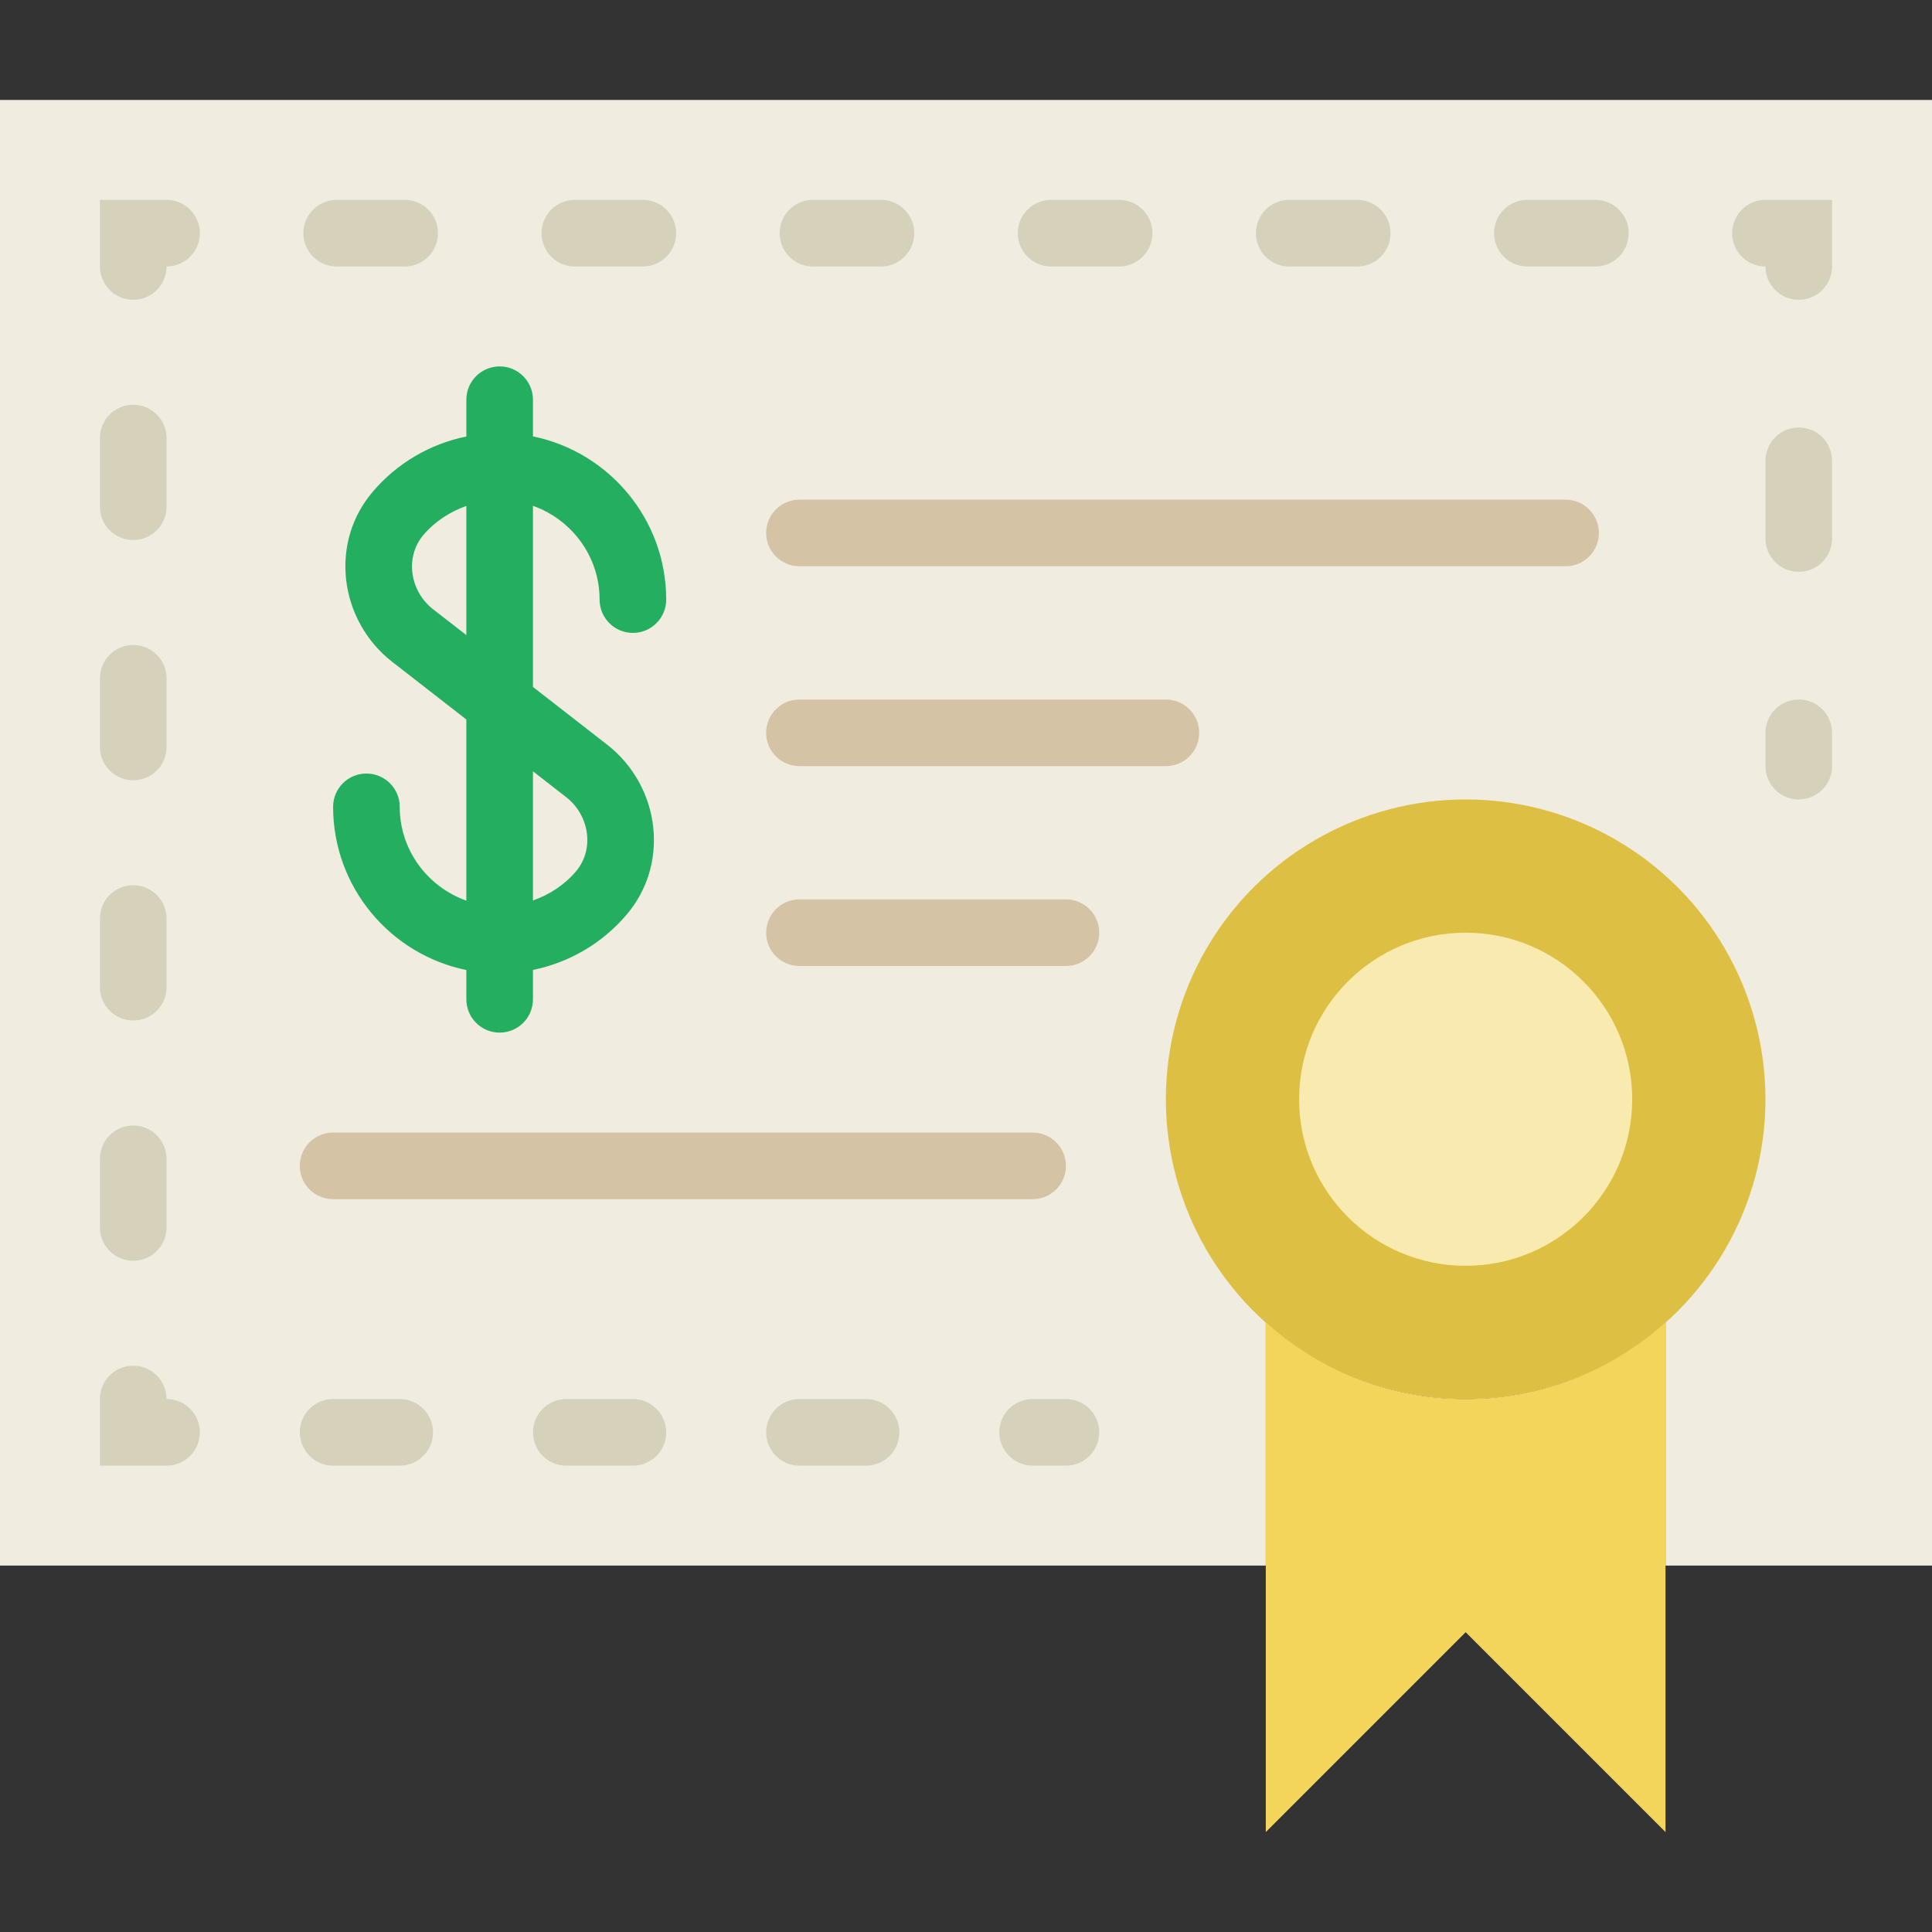 <?xml version="1.0" encoding="iso-8859-1"?>
<!-- Generator: Adobe Illustrator 18.0.0, SVG Export Plug-In . SVG Version: 6.00 Build 0)  -->
<!DOCTYPE svg PUBLIC "-//W3C//DTD SVG 1.1//EN" "http://www.w3.org/Graphics/SVG/1.1/DTD/svg11.dtd">
<svg version="1.1" id="Capa_1" xmlns="http://www.w3.org/2000/svg" xmlns:xlink="http://www.w3.org/1999/xlink" x="0px" y="0px"
	 viewBox="0 0 58 58" style="enable-background:new 0 0 58 58;" xml:space="preserve">
<rect x="0" y="0" width="58" height="58" fill="#333333" stroke="none"/>
<g>
	<path style="fill:#F0EDE0;" d="M0,3v44h38v-7.305C39.593,41.124,41.692,42,44,42s4.407-0.876,6-2.305V47h8V3H0z"/>
	<circle style="fill:#DDC043;" cx="44" cy="33" r="9"/>
	<path style="fill:#F3D55B;" d="M44,42c-2.308,0-4.407-0.876-6-2.305V55l6-6l6,6V39.695C48.407,41.124,46.308,42,44,42z"/>
	<g>
		<path style="fill:#D6D1BB;" d="M54,24c-0.552,0-1-0.447-1-1v-1c0-0.553,0.448-1,1-1s1,0.447,1,1v1C55,23.553,54.552,24,54,24z"/>
		<path style="fill:#D6D1BB;" d="M54,17.167c-0.552,0-1-0.447-1-1v-2.333c0-0.553,0.448-1,1-1s1,0.447,1,1v2.333
			C55,16.72,54.552,17.167,54,17.167z"/>
		<path style="fill:#D6D1BB;" d="M54,9c-0.552,0-1-0.447-1-1c-0.552,0-1-0.447-1-1s0.448-1,1-1h2v2C55,8.553,54.552,9,54,9z"/>
		<path style="fill:#D6D1BB;" d="M47.894,8h-2.042c-0.552,0-1-0.447-1-1s0.448-1,1-1h2.042c0.552,0,1,0.447,1,1S48.446,8,47.894,8z
			 M40.745,8h-2.042c-0.552,0-1-0.447-1-1s0.448-1,1-1h2.042c0.552,0,1,0.447,1,1S41.297,8,40.745,8z M33.596,8h-2.042
			c-0.552,0-1-0.447-1-1s0.448-1,1-1h2.042c0.552,0,1,0.447,1,1S34.148,8,33.596,8z M26.447,8h-2.042c-0.552,0-1-0.447-1-1
			s0.448-1,1-1h2.042c0.552,0,1,0.447,1,1S26.999,8,26.447,8z M19.298,8h-2.042c-0.552,0-1-0.447-1-1s0.448-1,1-1h2.042
			c0.552,0,1,0.447,1,1S19.85,8,19.298,8z M12.149,8h-2.042c-0.552,0-1-0.447-1-1s0.448-1,1-1h2.042c0.552,0,1,0.447,1,1
			S12.701,8,12.149,8z"/>
		<path style="fill:#D6D1BB;" d="M4,9C3.448,9,3,8.553,3,8V6h2c0.552,0,1,0.447,1,1S5.552,8,5,8C5,8.553,4.552,9,4,9z"/>
		<path style="fill:#D6D1BB;" d="M4,37.849c-0.552,0-1-0.447-1-1v-2.061c0-0.553,0.448-1,1-1s1,0.447,1,1v2.061
			C5,37.401,4.552,37.849,4,37.849z M4,30.636c-0.552,0-1-0.447-1-1v-2.061c0-0.553,0.448-1,1-1s1,0.447,1,1v2.061
			C5,30.188,4.552,30.636,4,30.636z M4,23.424c-0.552,0-1-0.447-1-1v-2.061c0-0.553,0.448-1,1-1s1,0.447,1,1v2.061
			C5,22.977,4.552,23.424,4,23.424z M4,16.212c-0.552,0-1-0.447-1-1v-2.061c0-0.553,0.448-1,1-1s1,0.447,1,1v2.061
			C5,15.765,4.552,16.212,4,16.212z"/>
		<path style="fill:#D6D1BB;" d="M5,44H3v-2c0-0.553,0.448-1,1-1s1,0.447,1,1c0.552,0,1,0.447,1,1S5.552,44,5,44z"/>
		<path style="fill:#D6D1BB;" d="M26,44h-2c-0.552,0-1-0.447-1-1s0.448-1,1-1h2c0.552,0,1,0.447,1,1S26.552,44,26,44z M19,44h-2
			c-0.552,0-1-0.447-1-1s0.448-1,1-1h2c0.552,0,1,0.447,1,1S19.552,44,19,44z M12,44h-2c-0.552,0-1-0.447-1-1s0.448-1,1-1h2
			c0.552,0,1,0.447,1,1S12.552,44,12,44z"/>
		<path style="fill:#D6D1BB;" d="M32,44h-1c-0.552,0-1-0.447-1-1s0.448-1,1-1h1c0.552,0,1,0.447,1,1S32.552,44,32,44z"/>
	</g>
	<path style="fill:#24AE5F;" d="M18,18c0,0.553,0.448,1,1,1s1-0.447,1-1c0-2.414-1.721-4.434-4-4.899V12c0-0.553-0.448-1-1-1
		s-1,0.447-1,1v1.104c-1.091,0.222-2.085,0.801-2.818,1.668c-0.611,0.722-0.894,1.646-0.794,2.603
		c0.102,0.979,0.606,1.887,1.383,2.491L14,21.6v5.438c-1.161-0.414-2-1.514-2-2.816c0-0.553-0.448-1-1-1s-1,0.447-1,1
		c0,2.414,1.721,4.434,4,4.899V30c0,0.553,0.448,1,1,1s1-0.447,1-1v-0.882c1.091-0.222,2.085-0.801,2.819-1.668
		c0.611-0.724,0.893-1.648,0.793-2.605c-0.103-0.978-0.606-1.885-1.383-2.488L16,20.623v-5.438C17.161,15.598,18,16.698,18,18z
		 M17.001,23.935c0.349,0.271,0.576,0.68,0.622,1.118c0.043,0.41-0.075,0.803-0.331,1.105c-0.348,0.411-0.798,0.699-1.292,0.875
		v-3.878L17.001,23.935z M12.999,18.288c-0.35-0.272-0.576-0.681-0.622-1.12c-0.042-0.409,0.075-0.801,0.331-1.104
		c0.348-0.411,0.798-0.699,1.292-0.875v3.877L12.999,18.288z"/>
	<g>
		<path style="fill:#D4C3A5;" d="M47,15H24c-0.552,0-1,0.447-1,1s0.448,1,1,1h23c0.552,0,1-0.447,1-1S47.552,15,47,15z"/>
		<path style="fill:#D4C3A5;" d="M35,21H24c-0.552,0-1,0.447-1,1s0.448,1,1,1h11c0.552,0,1-0.447,1-1S35.552,21,35,21z"/>
		<path style="fill:#D4C3A5;" d="M32,27h-8c-0.552,0-1,0.447-1,1s0.448,1,1,1h8c0.552,0,1-0.447,1-1S32.552,27,32,27z"/>
		<path style="fill:#D4C3A5;" d="M31,34H10c-0.552,0-1,0.447-1,1s0.448,1,1,1h21c0.552,0,1-0.447,1-1S31.552,34,31,34z"/>
	</g>
	<circle style="fill:#F9EAB0;" cx="44" cy="33" r="5"/>
</g>
<g>
</g>
<g>
</g>
<g>
</g>
<g>
</g>
<g>
</g>
<g>
</g>
<g>
</g>
<g>
</g>
<g>
</g>
<g>
</g>
<g>
</g>
<g>
</g>
<g>
</g>
<g>
</g>
<g>
</g>
</svg>
